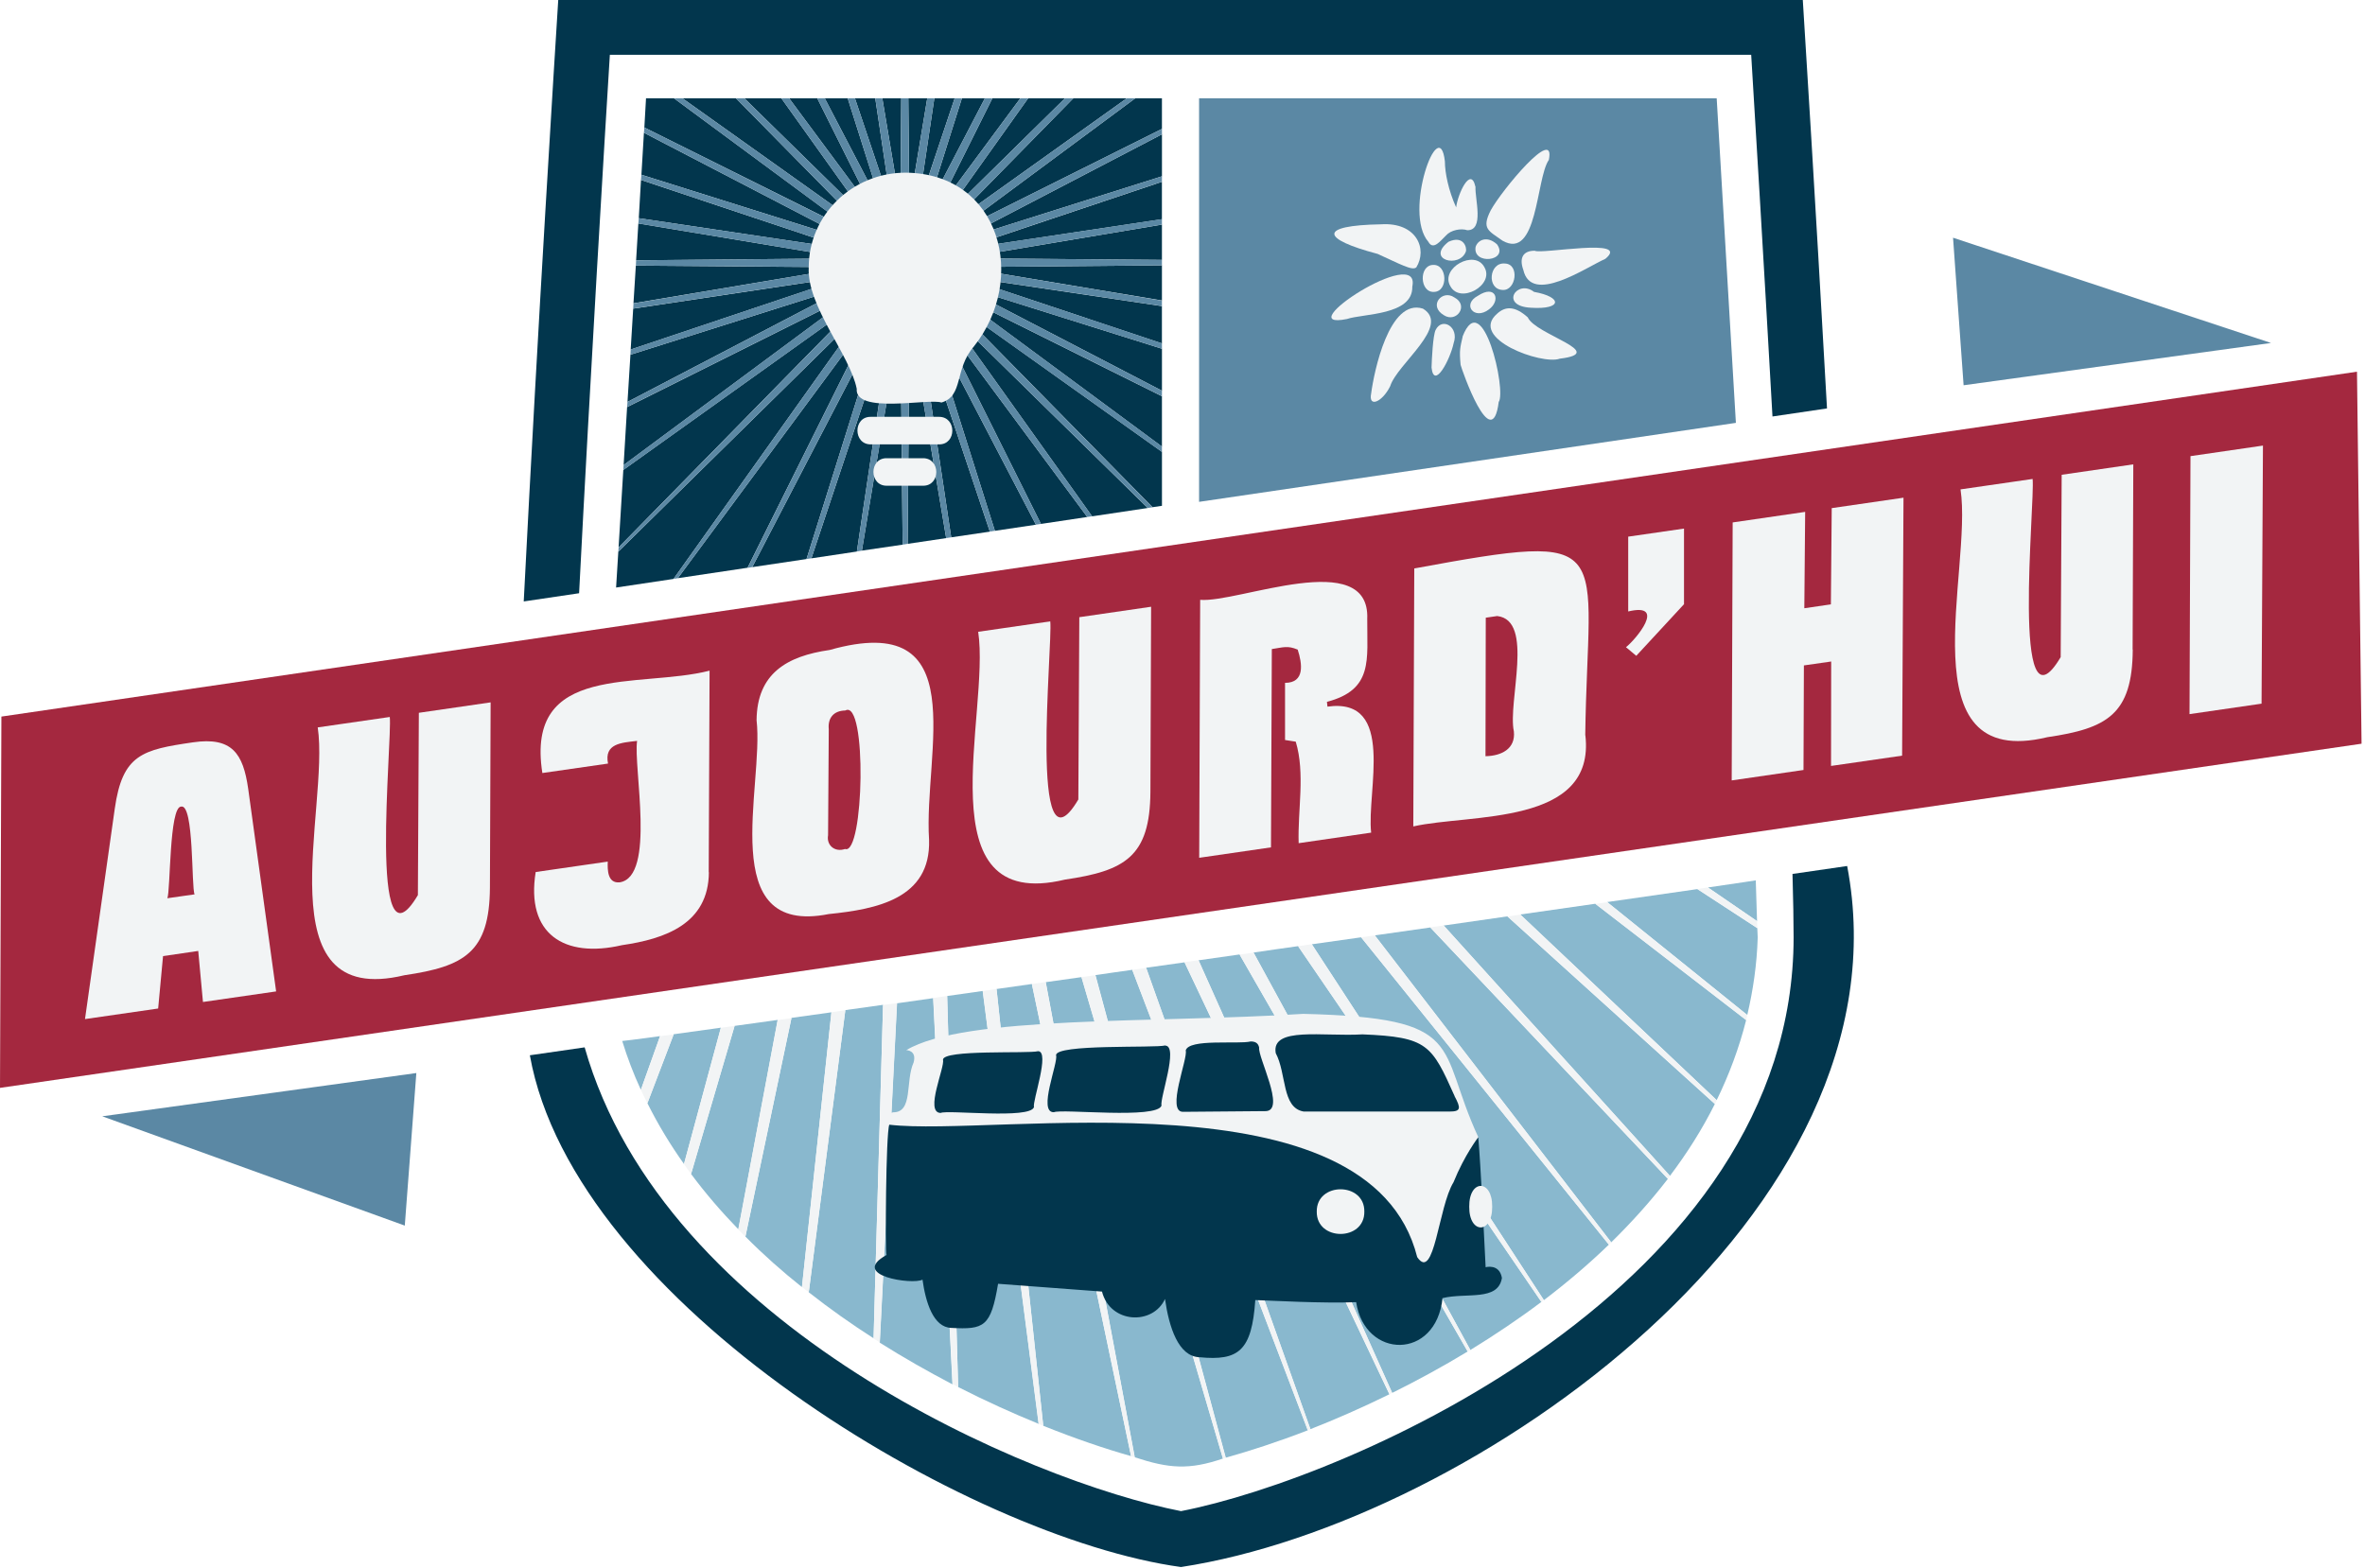 <svg xmlns="http://www.w3.org/2000/svg" width="95" height="63" viewBox="0 0 95 63" fill="none"><path d="M48.166 3.949V20.165L69.729 16.991C69.26 9.006 68.958 3.949 68.958 3.949H48.166Z" fill="#5B88A4"/><path d="M31.794 40.905L29.944 49.689C30.659 50.41 31.419 51.086 32.213 51.717L33.397 40.676C32.844 40.754 32.308 40.827 31.794 40.899" fill="#89B8CE"/><path d="M42.008 39.463L45.584 58.556C46.964 59.009 47.763 59.07 49.126 58.606L43.444 39.262C42.963 39.329 42.488 39.396 42.013 39.463" fill="#89B8CE"/><path d="M44.004 39.176L49.239 58.571C50.217 58.297 51.335 57.934 52.536 57.47L45.484 38.969C44.987 39.036 44.501 39.109 44.009 39.181" fill="#89B8CE"/><path d="M57.988 37.185L67.08 47.248C67.767 46.337 68.376 45.376 68.884 44.359L60.547 36.821C59.721 36.939 58.866 37.062 57.983 37.19" fill="#89B8CE"/><path d="M64.56 36.245L70.187 40.782C70.422 39.782 70.573 38.748 70.606 37.669C70.606 37.669 70.6 37.519 70.589 37.295L68.181 35.725C67.214 35.864 65.99 36.043 64.56 36.245Z" fill="#89B8CE"/><path d="M38.047 40.02L38.488 55.732C39.595 56.297 40.684 56.788 41.724 57.213L39.477 39.818C38.997 39.885 38.522 39.953 38.052 40.02" fill="#89B8CE"/><path d="M61.068 36.745L68.958 44.204C69.455 43.187 69.857 42.114 70.142 40.986L64.08 36.314C63.147 36.448 62.135 36.594 61.068 36.745Z" fill="#89B8CE"/><path d="M33.956 40.593L32.487 51.925C33.331 52.59 34.202 53.204 35.091 53.774L35.471 40.375C34.951 40.448 34.448 40.52 33.956 40.587" fill="#89B8CE"/><path d="M40.03 39.739L41.907 57.29C43.187 57.804 44.383 58.212 45.433 58.508L41.449 39.538C40.974 39.605 40.499 39.672 40.035 39.739" fill="#89B8CE"/><path d="M27.062 41.557L26.006 44.328C26.43 45.178 26.922 45.993 27.475 46.77L28.956 41.294C28.241 41.395 27.604 41.479 27.062 41.557Z" fill="#89B8CE"/><path d="M55.223 37.58L64.722 49.917C65.538 49.118 66.303 48.269 66.996 47.369L57.453 37.267C56.726 37.373 55.977 37.479 55.223 37.585" fill="#89B8CE"/><path d="M50.351 38.274L59.063 54.244C60.029 53.651 60.99 53.009 61.918 52.31L52.145 38.017C51.553 38.101 50.955 38.184 50.357 38.274" fill="#89B8CE"/><path d="M52.697 37.942L62.017 52.241C62.928 51.548 63.805 50.805 64.627 50.011L54.675 37.662C54.021 37.757 53.362 37.847 52.697 37.942Z" fill="#89B8CE"/><path d="M29.509 41.221L27.76 47.172C28.341 47.954 28.978 48.692 29.66 49.396L31.241 40.981C30.626 41.065 30.056 41.148 29.514 41.221" fill="#89B8CE"/><path d="M36.03 40.308L35.337 53.948C36.309 54.562 37.287 55.115 38.259 55.624L37.483 40.107C36.991 40.174 36.505 40.247 36.03 40.314" fill="#89B8CE"/><path d="M70.528 35.374C70.528 35.374 69.808 35.486 68.606 35.659L70.579 37.012C70.556 36.347 70.528 35.419 70.528 35.374Z" fill="#89B8CE"/><path d="M48.144 38.586L55.922 55.969C56.922 55.472 57.945 54.918 58.956 54.304L49.792 38.351C49.245 38.429 48.692 38.507 48.144 38.586Z" fill="#89B8CE"/><path d="M24.994 41.828C25.201 42.504 25.452 43.158 25.743 43.789L26.514 41.632C25.541 41.766 24.994 41.833 24.994 41.828Z" fill="#89B8CE"/><path d="M46.038 38.886L52.637 57.426C53.648 57.029 54.721 56.56 55.81 56.024L47.58 38.668C47.066 38.741 46.546 38.813 46.032 38.886" fill="#89B8CE"/><path d="M54.675 37.662L64.627 50.011C64.66 49.983 64.688 49.95 64.722 49.922L55.223 37.584C55.044 37.612 54.859 37.634 54.675 37.662Z" fill="#F2F4F5"/><path d="M28.956 41.298L27.475 46.774C27.57 46.908 27.66 47.042 27.76 47.171L29.509 41.22C29.319 41.248 29.135 41.27 28.956 41.298Z" fill="#F2F4F5"/><path d="M52.139 38.017L61.911 52.31C61.945 52.282 61.978 52.26 62.012 52.237L52.692 37.939C52.507 37.967 52.323 37.994 52.139 38.017Z" fill="#F2F4F5"/><path d="M57.454 37.262L66.998 47.365C67.026 47.326 67.053 47.287 67.081 47.248L57.99 37.184C57.811 37.212 57.633 37.234 57.454 37.262Z" fill="#F2F4F5"/><path d="M60.554 36.818L68.891 44.362C68.913 44.312 68.935 44.261 68.963 44.211L61.074 36.751C60.9 36.774 60.733 36.802 60.559 36.824" fill="#F2F4F5"/><path d="M70.59 37.291C70.59 37.207 70.584 37.112 70.579 37.012L68.606 35.659C68.472 35.682 68.327 35.698 68.182 35.72L70.59 37.291Z" fill="#F2F4F5"/><path d="M49.793 38.355L58.956 54.308C58.99 54.285 59.023 54.269 59.063 54.246L50.357 38.277C50.172 38.304 49.983 38.327 49.798 38.355" fill="#F2F4F5"/><path d="M64.08 36.314L70.142 40.991C70.159 40.924 70.17 40.857 70.187 40.79L64.56 36.252C64.398 36.275 64.241 36.297 64.079 36.32" fill="#F2F4F5"/><path d="M45.478 38.969L52.53 57.47C52.569 57.453 52.602 57.442 52.642 57.431L46.043 38.891C45.858 38.919 45.669 38.947 45.484 38.969" fill="#F2F4F5"/><path d="M33.398 40.672L32.214 51.713C32.303 51.786 32.398 51.858 32.487 51.925L33.956 40.593C33.767 40.621 33.583 40.649 33.398 40.672Z" fill="#F2F4F5"/><path d="M35.471 40.383L35.091 53.782C35.175 53.838 35.259 53.894 35.343 53.944L36.036 40.305C35.846 40.333 35.661 40.361 35.477 40.383" fill="#F2F4F5"/><path d="M37.488 40.099L38.265 55.616C38.337 55.655 38.416 55.693 38.488 55.732L38.047 40.02C37.857 40.047 37.672 40.076 37.488 40.099Z" fill="#F2F4F5"/><path d="M47.586 38.666L55.816 56.021C55.85 56.004 55.889 55.987 55.922 55.965L48.144 38.582C47.96 38.61 47.77 38.638 47.586 38.66" fill="#F2F4F5"/><path d="M31.236 40.983L29.654 49.399C29.749 49.499 29.844 49.594 29.939 49.695L31.789 40.911C31.599 40.939 31.415 40.961 31.23 40.989" fill="#F2F4F5"/><path d="M26.514 41.635L25.743 43.792C25.827 43.976 25.916 44.15 26.006 44.328L27.062 41.562C26.866 41.59 26.682 41.612 26.514 41.635Z" fill="#F2F4F5"/><path d="M43.439 39.262L49.121 58.606C49.16 58.595 49.194 58.584 49.233 58.578L43.997 39.184C43.813 39.212 43.623 39.239 43.439 39.262Z" fill="#F2F4F5"/><path d="M39.472 39.818L41.718 57.213C41.779 57.241 41.846 57.262 41.907 57.29L40.03 39.739C39.84 39.767 39.656 39.796 39.472 39.818Z" fill="#F2F4F5"/><path d="M41.449 39.538L45.433 58.508C45.483 58.52 45.534 58.536 45.579 58.553L42.003 39.46C41.819 39.488 41.629 39.516 41.444 39.538" fill="#F2F4F5"/><path d="M24.491 2.202H70.344C70.484 4.504 70.841 10.354 71.199 16.735L73.389 16.411C72.881 7.32 72.551 2.202 72.417 0H22.424C22.29 2.146 21.625 12.673 21.038 24.167L23.262 23.837C23.709 15.126 24.301 5.353 24.497 2.207" fill="#02364D"/><path d="M72.048 37.658C72.048 51.7 54.218 59.4 47.44 60.719C41.416 59.545 26.676 53.326 23.485 42.084L21.284 42.402C23.061 52.371 38.919 61.797 47.44 62.965C59.152 61.177 76.853 48.694 74.199 34.797L72.003 35.116C72.031 36.127 72.048 36.999 72.048 37.664" fill="#02364D"/><path d="M94.862 29.883L0 43.712L0.056 28.793L94.678 14.935L94.862 29.883Z" fill="#A4283F"/><path d="M8.153 40.261L7.963 38.21L6.549 38.417L6.353 40.523L3.414 40.948L4.61 32.494C4.917 30.314 5.716 30.124 7.75 29.828C9.32 29.599 9.767 30.275 9.969 31.689L11.092 39.836L8.153 40.261ZM7.275 32.41C6.795 32.41 6.851 35.801 6.722 36.092L7.817 35.936C7.683 35.684 7.8 32.281 7.275 32.41Z" fill="#F2F4F5"/><path d="M19.68 35.665C19.663 38.269 18.652 38.833 16.249 39.185C10.544 40.56 13.249 32.48 12.763 29.228L15.657 28.809C15.763 29.72 14.774 39.364 16.786 35.967L16.825 28.641L19.708 28.222L19.68 35.665Z" fill="#F2F4F5"/><path d="M28.475 35.045C28.464 37.123 26.715 37.727 24.983 37.978C22.664 38.515 21.116 37.531 21.518 35.039L24.413 34.62C24.401 34.95 24.401 35.503 24.893 35.453C26.352 35.229 25.435 30.82 25.592 29.77C24.955 29.843 24.262 29.876 24.424 30.681L21.786 31.061C21.088 26.596 25.675 27.675 28.503 26.948L28.469 35.045H28.475Z" fill="#F2F4F5"/><path d="M37.32 33.75C37.392 36.114 35.208 36.533 33.291 36.728C28.715 37.639 30.698 31.593 30.391 28.939C30.408 27.062 31.609 26.363 33.325 26.117C39.153 24.469 37.091 30.219 37.32 33.745M33.962 28.548C33.481 28.554 33.246 28.855 33.291 29.302L33.263 33.56C33.191 33.974 33.543 34.253 33.945 34.113C34.705 34.393 34.839 28.067 33.956 28.548" fill="#F2F4F5"/><path d="M46.211 31.823C46.194 34.427 45.182 34.991 42.78 35.343C37.075 36.718 39.785 28.638 39.293 25.386L42.188 24.967C42.294 25.878 41.305 35.522 43.316 32.124L43.355 24.799L46.239 24.38L46.211 31.823Z" fill="#F2F4F5"/><path d="M53.301 28.192L53.323 28.393C56.089 28.008 54.888 31.802 55.078 33.456L52.166 33.88C52.122 32.562 52.435 31.075 52.049 29.801L51.619 29.734V27.438C52.423 27.438 52.312 26.667 52.127 26.102C51.714 25.929 51.552 26.013 51.088 26.08L51.054 34.048L48.171 34.467L48.21 24.102C49.719 24.236 55.044 21.962 54.921 24.873C54.91 26.505 55.178 27.712 53.295 28.203" fill="#F2F4F5"/><path d="M63.683 29.547C64.102 33.201 59.045 32.687 56.771 33.207L56.81 22.841C65.114 21.311 63.778 21.825 63.678 29.547M60.14 24.753L59.682 24.82L59.671 30.385C60.297 30.374 60.884 30.1 60.811 29.39C60.554 28.206 61.649 24.92 60.14 24.753Z" fill="#F2F4F5"/><path d="M67.639 24.284L65.728 26.351L65.314 26.005C65.695 25.709 66.974 24.195 65.404 24.569V21.563L67.645 21.239V24.29L67.639 24.284Z" fill="#F2F4F5"/><path d="M76.406 30.363L73.551 30.776L73.557 26.58L72.461 26.737L72.445 30.939L69.561 31.358L69.6 20.992L72.512 20.568L72.478 24.44L73.545 24.284L73.579 20.417L76.462 19.998L76.406 30.363Z" fill="#F2F4F5"/><path d="M85.671 26.101C85.654 28.705 84.643 29.269 82.24 29.621C76.535 30.996 79.245 22.916 78.753 19.664L81.648 19.245C81.754 20.155 80.765 29.8 82.776 26.403L82.816 19.077L85.693 18.658L85.665 26.101H85.671Z" fill="#F2F4F5"/><path d="M90.845 28.274L87.951 28.694L87.99 18.328L90.901 17.904L90.845 28.274Z" fill="#F2F4F5"/><path d="M91.225 13.781L78.876 15.48L78.452 9.552L91.225 13.781Z" fill="#5B88A4"/><path d="M4.107 44.854L16.26 49.246L16.724 43.116L4.107 44.854Z" fill="#5B88A4"/><path d="M62.208 6.435C61.699 7.2 61.767 10.475 60.353 9.67C59.794 9.268 59.504 9.201 59.878 8.457C60.325 7.636 62.51 5.01 62.214 6.435" fill="#F2F4F5"/><path d="M61.649 10.075C61.917 10.226 65.538 9.527 64.487 10.399C63.688 10.756 61.515 12.259 61.191 10.846C61.017 10.365 61.179 10.075 61.643 10.075" fill="#F2F4F5"/><path d="M61.621 11.728C62.778 11.934 62.75 12.448 61.498 12.365C60.213 12.303 60.934 11.197 61.621 11.728Z" fill="#F2F4F5"/><path d="M61.37 12.753C61.672 13.446 64.633 14.172 62.655 14.412C61.94 14.675 58.978 13.602 60.141 12.602C60.47 12.3 60.856 12.289 61.37 12.753Z" fill="#F2F4F5"/><path d="M58.749 13.525C59.549 11.469 60.521 15.699 60.202 16.152C59.928 18.325 58.716 14.85 58.671 14.66C58.615 14.062 58.654 13.967 58.755 13.52" fill="#F2F4F5"/><path d="M58.392 13.786C58.252 14.451 57.604 15.675 57.504 14.77C57.515 14.418 57.559 13.496 57.666 13.261C57.928 12.725 58.621 13.138 58.392 13.786Z" fill="#F2F4F5"/><path d="M59.264 7.495C59.079 6.668 58.559 7.78 58.492 8.333C58.185 7.657 58.04 6.937 58.04 6.484C57.816 4.489 56.352 8.54 57.375 9.714C57.576 10.088 57.883 9.647 58.084 9.462C58.28 9.239 58.694 9.166 58.939 9.25C59.632 9.261 59.241 7.993 59.269 7.501" fill="#F2F4F5"/><path d="M56.731 11.517C56.76 12.679 54.759 12.595 54.105 12.818C51.691 13.31 57.1 9.768 56.731 11.517Z" fill="#F2F4F5"/><path d="M56.888 10.745C56.731 10.89 56.218 10.6 55.34 10.203C53.06 9.599 52.932 9.057 55.48 9.013C56.894 8.923 57.357 9.996 56.888 10.751" fill="#F2F4F5"/><path d="M59.627 10.736C60.046 11.457 58.649 12.233 58.258 11.496C57.839 10.775 59.236 9.998 59.627 10.736Z" fill="#F2F4F5"/><path d="M57.604 11.729C57.023 11.762 56.989 10.656 57.565 10.645C58.146 10.611 58.18 11.718 57.604 11.729Z" fill="#F2F4F5"/><path d="M58.185 9.715C57.257 10.441 58.632 10.793 58.883 10.106C58.933 9.938 58.783 9.441 58.185 9.715Z" fill="#F2F4F5"/><path d="M60.134 9.818C60.62 10.5 59.145 10.662 59.274 9.919C59.369 9.628 59.748 9.466 60.134 9.818Z" fill="#F2F4F5"/><path d="M60.454 10.589C61.052 10.611 60.901 11.69 60.359 11.65C59.711 11.628 59.811 10.527 60.454 10.589Z" fill="#F2F4F5"/><path d="M59.81 12.432C59.218 12.885 58.709 12.231 59.368 11.884C60.089 11.409 60.296 12.08 59.81 12.432Z" fill="#F2F4F5"/><path d="M58.42 11.951C59.023 12.27 58.504 12.991 58.001 12.666C57.358 12.287 57.934 11.616 58.42 11.951Z" fill="#F2F4F5"/><path d="M57.158 12.401C58.292 13.088 56.124 14.62 55.844 15.514C55.532 16.156 54.956 16.402 55.079 15.804C55.191 14.949 55.8 11.971 57.158 12.401Z" fill="#F2F4F5"/><path d="M32.828 3.949H31.699L35.158 8.615L32.828 3.949Z" fill="#02364D"/><path d="M25.642 8.979L25.552 10.459L34.074 10.381L25.642 8.979Z" fill="#02364D"/><path d="M37.247 3.949H36.487L36.526 8.28L37.247 3.949Z" fill="#02364D"/><path d="M35.158 3.949H34.342L35.817 8.341L35.158 3.949Z" fill="#02364D"/><path d="M36.202 3.949H35.442L36.169 8.285L36.202 3.949Z" fill="#02364D"/><path d="M34.051 3.949H33.13L35.476 8.447L34.051 3.949Z" fill="#02364D"/><path d="M25.866 5.334L25.765 7.022L34.242 9.687L25.866 5.334Z" fill="#02364D"/><path d="M25.748 7.231L25.659 8.767L34.13 10.03L25.748 7.231Z" fill="#02364D"/><path d="M29.564 3.949H27.413L34.615 9.079L29.564 3.949Z" fill="#02364D"/><path d="M27.073 3.949H25.95L25.883 5.123L34.404 9.364L27.073 3.949Z" fill="#02364D"/><path d="M31.387 3.949H29.9L34.868 8.822L31.387 3.949Z" fill="#02364D"/><path d="M46.673 8.808V7.305L38.566 10.026L46.673 8.808Z" fill="#02364D"/><path d="M46.674 10.443V9.024L38.622 10.376L46.674 10.443Z" fill="#02364D"/><path d="M46.674 12.074V10.661L38.622 10.733L46.674 12.074Z" fill="#02364D"/><path d="M46.674 5.179V3.949H45.602L38.293 9.364L46.674 5.179Z" fill="#02364D"/><path d="M38.348 3.949H37.532L36.878 8.336L38.348 3.949Z" fill="#02364D"/><path d="M40.986 3.949H39.863L37.538 8.609L40.986 3.949Z" fill="#02364D"/><path d="M39.562 3.949H38.639L37.22 8.447L39.562 3.949Z" fill="#02364D"/><path d="M42.779 3.949H41.299L37.829 8.822L42.779 3.949Z" fill="#02364D"/><path d="M45.261 3.949H43.115L38.087 9.073L45.261 3.949Z" fill="#02364D"/><path d="M46.675 7.084V5.396L38.455 9.682L46.675 7.084Z" fill="#02364D"/><path d="M41.813 21.052L43.674 20.773L37.544 12.503L41.813 21.052Z" fill="#02364D"/><path d="M25.541 10.673L25.446 12.187L34.074 10.74L25.541 10.673Z" fill="#02364D"/><path d="M38.209 21.591L39.762 21.362L36.885 12.78L38.209 21.591Z" fill="#02364D"/><path d="M43.869 20.747L46.104 20.412L37.834 12.293L43.869 20.747Z" fill="#02364D"/><path d="M39.964 21.329L41.612 21.083L37.226 12.668L39.964 21.329Z" fill="#02364D"/><path d="M46.295 20.38L46.675 20.324V18.156L38.087 12.037L46.295 20.38Z" fill="#02364D"/><path d="M46.675 15.7V14.013L38.461 11.431L46.675 15.7Z" fill="#02364D"/><path d="M38.566 11.093L46.673 13.798V12.3L38.566 11.093Z" fill="#02364D"/><path d="M46.674 17.944V15.921L38.298 11.753L46.674 17.944Z" fill="#02364D"/><path d="M36.459 21.852L38.007 21.622L36.532 12.833L36.459 21.852Z" fill="#02364D"/><path d="M25.324 14.253L25.206 16.148L34.242 11.431L25.324 14.253Z" fill="#02364D"/><path d="M25.19 16.357L25.05 18.687L34.404 11.753L25.19 16.357Z" fill="#02364D"/><path d="M25.038 18.882L24.848 21.995L34.615 12.037L25.038 18.882Z" fill="#02364D"/><path d="M34.621 22.125L36.258 21.885L36.169 12.833L34.621 22.125Z" fill="#02364D"/><path d="M25.435 12.401L25.334 14.044L34.129 11.093L25.435 12.401Z" fill="#02364D"/><path d="M32.593 22.435L34.42 22.161L35.817 12.78L32.593 22.435Z" fill="#02364D"/><path d="M30.218 22.788L32.397 22.463L35.476 12.668L30.218 22.788Z" fill="#02364D"/><path d="M27.229 23.232L30.029 22.813L35.158 12.503L27.229 23.232Z" fill="#02364D"/><path d="M24.837 22.166L24.748 23.608L27.055 23.262L34.867 12.293L24.837 22.166Z" fill="#02364D"/><path d="M46.674 12.297V12.079L38.622 10.733L46.674 10.661L46.674 10.442L38.622 10.375L46.674 9.023V8.805L38.566 10.023L46.674 7.302L46.675 7.084L38.455 9.682L46.675 5.396L46.674 5.179L38.293 9.364L45.602 3.949H45.261L38.087 9.073L43.115 3.949H42.779L37.829 8.822L41.299 3.949H40.986L37.538 8.609L39.863 3.949H39.562L37.22 8.447L38.639 3.949H38.348L36.879 8.341L37.532 3.949H37.247L36.527 8.285L36.487 3.949H36.202L36.169 8.285L35.442 3.949H35.158L35.817 8.341L34.342 3.949H34.051L35.477 8.453L33.13 3.949H32.828L35.158 8.615L31.699 3.949H31.387L34.868 8.822L29.9 3.949H29.564L34.615 9.079L27.413 3.949H27.073L34.404 9.369L25.883 5.123L25.866 5.334L34.242 9.687L25.765 7.022L25.748 7.229L34.13 10.029L25.659 8.766L25.642 8.979L34.074 10.381L25.552 10.459L25.542 10.671L34.074 10.738L25.447 12.191L25.435 12.398L34.13 11.09L25.335 14.041L25.324 14.253L34.242 11.431L25.206 16.148L25.19 16.354L34.404 11.75L25.05 18.684L25.039 18.885L34.616 12.04L24.849 21.998L24.837 22.165L34.867 12.292L27.056 23.26L27.229 23.232L35.158 12.503L30.029 22.819L30.218 22.785L35.477 12.666L32.398 22.461L32.593 22.433L35.817 12.778L34.42 22.16L34.621 22.125L36.175 12.834L36.258 21.885L36.459 21.852L36.532 12.833L38.007 21.622L38.209 21.59L36.885 12.778L39.762 21.361L39.964 21.327L37.225 12.666L41.612 21.081L41.813 21.052L37.544 12.503L43.674 20.773L43.869 20.746L37.834 12.292L46.104 20.411L46.294 20.383L38.086 12.04L46.674 18.159V17.941L38.298 11.75L46.674 15.918L46.675 15.7L38.461 11.431L46.675 14.013L46.674 13.795L38.566 11.09L46.674 12.297Z" fill="#5B88A4"/><path d="M36.376 6.938C34.23 6.938 32.486 8.648 32.486 10.743C32.403 12.302 34.141 14.252 34.414 15.621C34.325 16.655 37.325 15.996 37.817 16.174C38.717 15.912 38.326 14.834 39.119 13.923C41.276 11.224 40.209 6.972 36.381 6.938" fill="#F2F4F5"/><path d="M37.717 16.749H34.979C34.264 16.738 34.264 17.861 34.979 17.856H37.717C38.433 17.867 38.433 16.744 37.717 16.749Z" fill="#F2F4F5"/><path d="M37.074 18.411H35.621C34.906 18.4 34.906 19.523 35.621 19.517H37.074C37.789 19.528 37.789 18.405 37.074 18.411Z" fill="#F2F4F5"/><path d="M59.38 45.688C57.676 42.017 59.011 40.9 52.351 40.738C46.378 41.118 38.734 40.794 36.404 42.196C36.404 42.196 36.834 42.196 36.7 42.688C36.359 43.442 36.689 44.699 35.878 44.694C35.649 44.727 35.448 44.956 35.727 45.185C36.007 45.415 36.7 47.951 36.7 47.951L49.837 47.884L52.01 51.801L57.967 51.014C58.263 50.041 59.392 46.655 59.38 45.683V45.688Z" fill="#F2F4F5"/><path d="M58.431 44.043C57.509 41.981 57.347 41.668 54.732 41.562C53.145 41.657 51.055 41.238 51.245 42.316C51.687 43.144 51.48 44.513 52.368 44.663H58.23C58.688 44.663 58.688 44.529 58.425 44.038" fill="#02364D"/><path d="M41.701 42.238C41.316 42.344 37.863 42.16 37.879 42.585C37.963 42.875 37.131 44.708 37.784 44.719C38.069 44.585 41.389 44.982 41.534 44.484C41.461 44.261 42.193 42.238 41.696 42.238" fill="#02364D"/><path d="M46.809 42.007C46.401 42.119 42.383 41.94 42.422 42.404C42.517 42.689 41.673 44.706 42.333 44.69C42.662 44.544 46.49 44.98 46.658 44.421C46.574 44.164 47.356 42.03 46.809 42.013" fill="#02364D"/><path d="M50.58 42.098C50.541 41.897 50.406 41.847 50.239 41.847C49.73 41.97 47.752 41.724 47.629 42.21C47.73 42.517 46.825 44.696 47.529 44.674C47.674 44.674 50.541 44.646 50.853 44.646C51.652 44.607 50.518 42.472 50.58 42.093" fill="#02364D"/><path d="M59.677 50.925C59.621 49.724 59.481 46.863 59.381 45.695C59.381 45.695 58.828 46.41 58.386 47.505C57.777 48.489 57.621 51.534 56.928 50.512C55.028 42.985 39.958 45.695 35.722 45.192C35.583 45.55 35.555 50.294 35.611 50.428C34.096 51.26 36.672 51.635 37.058 51.417C37.058 51.417 37.058 51.4 37.052 51.389C37.181 52.339 37.494 53.333 38.209 53.356C39.533 53.428 39.801 53.317 40.092 51.584L44.266 51.897C44.596 53.188 46.311 53.261 46.797 52.194C46.959 53.328 47.334 54.507 48.183 54.535C49.753 54.686 50.284 54.283 50.424 52.238C51.077 52.261 53.178 52.378 54.475 52.322C54.827 54.619 57.688 54.658 57.945 52.16C58.906 51.925 60.174 52.3 60.331 51.35C60.23 50.758 59.671 50.919 59.671 50.919" fill="#02364D"/><path d="M54.804 48.684C54.821 49.88 52.877 49.88 52.893 48.684C52.877 47.488 54.821 47.488 54.804 48.684Z" fill="#F2F4F5"/><path d="M59.94 48.485C59.951 49.597 59.007 49.597 59.018 48.485C59.007 47.373 59.951 47.373 59.94 48.485Z" fill="#F2F4F5"/></svg>